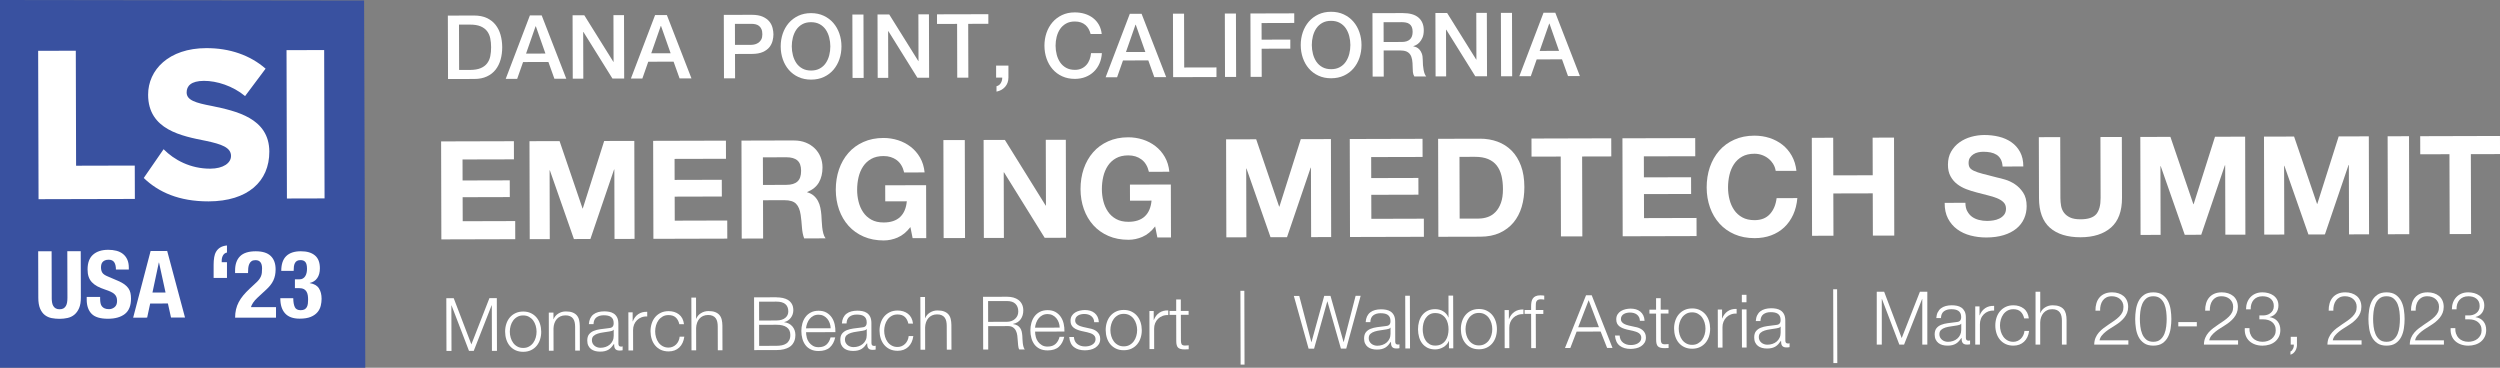 <?xml version="1.0" encoding="UTF-8"?><svg xmlns="http://www.w3.org/2000/svg" viewBox="0 0 1012.91 149"><rect x="0" y="0" width="1012.91" height="149" fill="#808080" stroke="none"/><defs><style>.e{fill:#fff;}.f{fill:#fff;}.g{fill:#3951a0;}.h{fill:#fff;}</style></defs><g id="a"/><g id="b"><g><path class="e" d="M208.21,57.22l.02,7.34-20.83,.05,.02,8.51,19.11-.05,.02,6.78-19.11,.05,.03,9.73,21.27-.06,.02,7.34-29.94,.08-.1-39.7,29.5-.08Z"/><path class="e" d="M226.72,57.17l9.3,27.28h.11l8.66-27.33,12.21-.03,.1,39.7-8.12,.02-.07-28.14h-.11l-9.59,28.16-6.68,.02-9.74-27.83h-.11l.07,27.86-8.12,.02-.1-39.7,12.21-.03Z"/><path class="e" d="M294.12,56.99l.02,7.34-20.83,.05,.02,8.51,19.11-.05,.02,6.78-19.11,.05,.03,9.73,21.27-.06,.02,7.34-29.94,.08-.1-39.7,29.5-.08Z"/><path class="e" d="M321.68,56.92c1.77,0,3.36,.28,4.78,.85,1.42,.57,2.64,1.36,3.65,2.35s1.79,2.15,2.33,3.47c.54,1.32,.81,2.73,.81,4.25,0,2.34-.48,4.36-1.45,6.06-.97,1.71-2.56,3.01-4.77,3.9v.11c1.07,.29,1.95,.75,2.66,1.36,.7,.61,1.27,1.33,1.72,2.16s.77,1.75,.97,2.75c.2,1,.35,2,.42,3,.04,.63,.08,1.37,.12,2.22,.04,.85,.11,1.72,.2,2.61,.09,.89,.24,1.73,.45,2.53,.2,.8,.51,1.47,.92,2.03l-8.67,.02c-.48-1.26-.78-2.76-.9-4.5-.12-1.74-.29-3.41-.51-5-.3-2.08-.93-3.59-1.89-4.55-.96-.96-2.53-1.44-4.7-1.43l-8.67,.02,.04,15.51-8.67,.02-.1-39.7,21.27-.06Zm-3.05,17.97c1.99,0,3.48-.45,4.47-1.35,.99-.89,1.49-2.34,1.48-4.34s-.51-3.32-1.5-4.19c-1-.87-2.49-1.3-4.48-1.29l-9.5,.03,.03,11.18,9.5-.03Z"/><path class="e" d="M363.77,96.21c-1.88,.8-3.77,1.21-5.69,1.21-3.02,0-5.74-.51-8.15-1.56-2.42-1.05-4.45-2.5-6.12-4.35-1.66-1.85-2.94-4.02-3.83-6.52-.89-2.5-1.34-5.2-1.35-8.09s.43-5.72,1.3-8.26c.88-2.54,2.14-4.76,3.79-6.65,1.65-1.9,3.68-3.38,6.09-4.46,2.41-1.08,5.12-1.63,8.14-1.63,2.03,0,3.99,.3,5.89,.9,1.9,.61,3.61,1.5,5.14,2.68,1.53,1.18,2.8,2.64,3.8,4.38,1,1.74,1.61,3.74,1.84,6l-8.29,.02c-.52-2.22-1.52-3.89-3-5-1.48-1.11-3.26-1.66-5.36-1.65-1.95,0-3.61,.39-4.97,1.15-1.36,.76-2.46,1.79-3.31,3.07-.84,1.28-1.46,2.74-1.84,4.37-.38,1.63-.57,3.32-.57,5.06s.2,3.29,.59,4.86c.39,1.58,1.01,2.99,1.86,4.25,.85,1.26,1.96,2.27,3.32,3.02,1.36,.76,3.02,1.13,4.98,1.13,2.87,0,5.09-.75,6.65-2.21,1.56-1.47,2.47-3.59,2.72-6.37l-8.73,.02-.02-6.51,16.57-.04,.06,21.46h-5.52l-.9-4.49c-1.54,2.01-3.25,3.41-5.13,4.21Z"/><path class="e" d="M390.9,56.74l.1,39.7-8.67,.02-.1-39.7,8.67-.02Z"/><path class="e" d="M407.14,56.7l16.53,26.59h.11l-.07-26.64,8.12-.02,.1,39.7-8.67,.02-16.48-26.54h-.11l.07,26.58-8.12,.02-.1-39.7,8.62-.02Z"/><path class="e" d="M462.93,95.94c-1.88,.8-3.77,1.21-5.69,1.21-3.02,0-5.74-.51-8.15-1.56-2.42-1.05-4.45-2.5-6.12-4.35-1.66-1.85-2.94-4.02-3.83-6.52-.89-2.5-1.34-5.2-1.35-8.09s.43-5.72,1.3-8.26c.88-2.54,2.14-4.76,3.79-6.65,1.65-1.9,3.68-3.38,6.09-4.46,2.41-1.08,5.12-1.63,8.14-1.63,2.03,0,3.99,.3,5.89,.9,1.9,.61,3.61,1.5,5.14,2.68,1.53,1.18,2.8,2.64,3.8,4.38,1,1.74,1.61,3.74,1.84,6l-8.29,.02c-.52-2.22-1.52-3.89-3-5-1.48-1.11-3.26-1.66-5.36-1.65-1.95,0-3.61,.39-4.97,1.15-1.36,.76-2.46,1.79-3.31,3.07-.84,1.28-1.46,2.74-1.84,4.37-.38,1.63-.57,3.32-.57,5.06s.2,3.29,.59,4.86c.39,1.58,1.01,2.99,1.86,4.25,.85,1.26,1.96,2.27,3.32,3.02,1.37,.76,3.02,1.13,4.98,1.13,2.87,0,5.09-.75,6.65-2.21,1.56-1.47,2.47-3.59,2.72-6.37l-8.73,.02-.02-6.51,16.57-.04,.06,21.46h-5.52l-.9-4.49c-1.54,2.01-3.25,3.41-5.13,4.21Z"/><path class="e" d="M508.96,56.43l9.3,27.28h.11l8.66-27.33,12.21-.03,.1,39.7-8.12,.02-.07-28.14h-.11l-9.59,28.16-6.68,.02-9.74-27.83h-.11l.07,27.86-8.12,.02-.1-39.7,12.21-.03Z"/><path class="e" d="M576.36,56.25l.02,7.34-20.83,.05,.02,8.51,19.11-.05,.02,6.78-19.11,.05,.03,9.73,21.27-.06,.02,7.34-29.94,.08-.1-39.7,29.5-.08Z"/><path class="e" d="M599.67,56.19c2.54,0,4.91,.4,7.1,1.21,2.19,.81,4.09,2.03,5.7,3.65,1.61,1.63,2.86,3.66,3.77,6.11,.91,2.44,1.37,5.32,1.38,8.62,0,2.89-.35,5.56-1.08,8.01-.73,2.45-1.84,4.56-3.32,6.35-1.49,1.78-3.34,3.19-5.57,4.21-2.23,1.03-4.85,1.54-7.87,1.55l-17.01,.04-.1-39.7,17.01-.04Zm-.52,32.36c1.25,0,2.47-.21,3.64-.62,1.18-.41,2.22-1.09,3.14-2.04s1.65-2.18,2.2-3.7c.55-1.52,.82-3.37,.81-5.56,0-2-.2-3.81-.59-5.42-.39-1.61-1.03-2.99-1.92-4.14-.89-1.15-2.06-2.02-3.52-2.63-1.46-.61-3.25-.91-5.39-.9l-6.19,.02,.07,25.02,7.73-.02Z"/><path class="e" d="M620.52,63.47l-.02-7.34,32.32-.09,.02,7.34-11.82,.03,.09,32.36-8.67,.02-.09-32.36-11.82,.03Z"/><path class="e" d="M686.84,55.96l.02,7.34-20.83,.05,.02,8.51,19.11-.05,.02,6.78-19.11,.05,.03,9.73,21.27-.06,.02,7.34-29.94,.08-.1-39.7,29.5-.08Z"/><path class="e" d="M718.47,66.47c-.52-.83-1.16-1.56-1.94-2.19-.77-.63-1.65-1.12-2.63-1.47-.98-.35-2-.52-3.07-.52-1.95,0-3.61,.39-4.97,1.15-1.36,.76-2.46,1.79-3.31,3.07-.84,1.28-1.46,2.74-1.84,4.37-.38,1.63-.57,3.32-.57,5.06s.2,3.29,.59,4.86c.39,1.58,1.01,2.99,1.86,4.25,.85,1.26,1.96,2.27,3.32,3.02,1.37,.76,3.02,1.13,4.98,1.13,2.65,0,4.72-.83,6.21-2.46,1.49-1.63,2.39-3.79,2.72-6.46l8.4-.02c-.21,2.48-.78,4.73-1.69,6.73-.92,2-2.13,3.71-3.63,5.13-1.51,1.41-3.27,2.49-5.29,3.24-2.02,.75-4.25,1.12-6.68,1.13-3.02,0-5.74-.51-8.15-1.56-2.42-1.05-4.45-2.5-6.12-4.35-1.66-1.85-2.94-4.02-3.83-6.52-.89-2.5-1.34-5.2-1.35-8.09s.43-5.72,1.3-8.26c.88-2.54,2.14-4.76,3.79-6.65,1.65-1.9,3.68-3.38,6.09-4.46,2.41-1.08,5.12-1.63,8.14-1.63,2.17,0,4.23,.3,6.16,.93,1.94,.63,3.67,1.54,5.2,2.74,1.53,1.2,2.8,2.69,3.8,4.47s1.63,3.81,1.89,6.11l-8.4,.02c-.15-1-.48-1.92-1-2.75Z"/><path class="e" d="M742.75,55.81l.04,15.24,15.97-.04-.04-15.24,8.67-.02,.1,39.7-8.67,.02-.05-17.13-15.97,.04,.05,17.13-8.67,.02-.1-39.7,8.67-.02Z"/><path class="e" d="M797.08,85.58c.48,.93,1.12,1.67,1.91,2.25,.79,.57,1.72,1,2.79,1.27,1.07,.28,2.17,.41,3.31,.41,.77,0,1.6-.07,2.49-.2,.88-.13,1.71-.38,2.48-.76,.77-.37,1.42-.88,1.93-1.53,.51-.65,.77-1.48,.77-2.48,0-1.07-.35-1.95-1.03-2.61-.68-.67-1.58-1.22-2.68-1.66-1.11-.44-2.36-.83-3.76-1.16-1.4-.33-2.82-.7-4.26-1.1-1.48-.37-2.91-.82-4.31-1.35-1.4-.53-2.66-1.23-3.76-2.08-1.11-.85-2-1.91-2.69-3.19-.69-1.28-1.03-2.82-1.03-4.64,0-2.04,.42-3.81,1.28-5.31,.86-1.5,1.99-2.76,3.39-3.76,1.4-1,2.98-1.75,4.74-2.24,1.77-.49,3.53-.73,5.3-.74,2.06,0,4.04,.22,5.94,.68,1.9,.46,3.58,1.21,5.06,2.24,1.48,1.03,2.65,2.36,3.52,3.97,.87,1.61,1.31,3.56,1.31,5.86l-8.4,.02c-.08-1.19-.33-2.17-.75-2.94s-.99-1.39-1.69-1.83c-.7-.44-1.5-.76-2.41-.94-.9-.18-1.89-.27-2.96-.27-.7,0-1.4,.08-2.1,.23-.7,.15-1.33,.41-1.9,.78-.57,.37-1.04,.84-1.41,1.39-.37,.56-.55,1.26-.55,2.12,0,.78,.15,1.41,.45,1.89,.3,.48,.88,.92,1.74,1.33,.87,.41,2.06,.81,3.59,1.21,1.53,.4,3.53,.92,6,1.54,.74,.15,1.76,.41,3.07,.8,1.31,.39,2.61,1,3.9,1.85s2.41,1.99,3.35,3.41c.94,1.42,1.42,3.25,1.42,5.47,0,1.82-.34,3.5-1.04,5.06-.69,1.56-1.73,2.91-3.11,4.04-1.38,1.13-3.09,2.02-5.13,2.65s-4.41,.96-7.1,.96c-2.17,0-4.28-.26-6.33-.79s-3.85-1.37-5.42-2.52c-1.57-1.14-2.82-2.61-3.74-4.38-.93-1.78-1.37-3.89-1.34-6.34l8.4-.02c0,1.33,.25,2.47,.73,3.39Z"/><path class="e" d="M855.32,92.18c-2.98,2.62-7.1,3.94-12.36,3.95s-9.48-1.27-12.41-3.86c-2.93-2.59-4.41-6.59-4.42-12l-.07-24.69,8.67-.02,.07,24.69c0,1.08,.1,2.13,.28,3.17,.19,1.04,.58,1.95,1.17,2.75,.59,.8,1.41,1.44,2.46,1.94,1.05,.5,2.46,.74,4.23,.74,3.09,0,5.23-.71,6.4-2.1,1.17-1.39,1.76-3.57,1.75-6.54l-.07-24.69,8.67-.02,.07,24.69c.01,5.38-1.47,9.37-4.44,11.99Z"/><path class="e" d="M879.37,55.45l9.3,27.28h.11l8.66-27.33,12.21-.03,.1,39.7-8.12,.02-.07-28.14h-.11l-9.59,28.16-6.68,.02-9.74-27.83h-.11l.07,27.86-8.12,.02-.1-39.7,12.21-.03Z"/><path class="e" d="M929.48,55.32l9.3,27.28h.11l8.66-27.33,12.21-.03,.1,39.7-8.12,.02-.07-28.14h-.11l-9.59,28.16-6.68,.02-9.74-27.83h-.11l.07,27.86-8.12,.02-.1-39.7,12.21-.03Z"/><path class="e" d="M976.05,55.19l.1,39.7-8.67,.02-.1-39.7,8.67-.02Z"/><path class="e" d="M980.6,62.52l-.02-7.34,32.32-.09,.02,7.34-11.82,.03,.09,32.36-8.67,.02-.09-32.36-11.82,.03Z"/></g><g><path class="h" d="M181.45,6.32l10.66-.03c1.97,0,3.67,.33,5.11,1,1.44,.67,2.62,1.58,3.54,2.74,.91,1.16,1.6,2.52,2.04,4.08s.67,3.23,.68,5c0,1.78-.21,3.44-.65,5.01-.44,1.56-1.11,2.92-2.02,4.09-.91,1.17-2.08,2.09-3.52,2.76-1.44,.68-3.14,1.02-5.11,1.02l-10.66,.03-.07-25.7Zm4.56,22.02h4.43c1.75-.02,3.19-.25,4.3-.72,1.12-.47,1.99-1.12,2.62-1.95,.63-.83,1.06-1.8,1.29-2.92,.22-1.12,.34-2.32,.33-3.62,0-1.3-.12-2.5-.35-3.62-.23-1.12-.67-2.09-1.3-2.91-.64-.83-1.52-1.47-2.63-1.94-1.12-.46-2.55-.7-4.3-.69h-4.43l.05,18.37Z"/><path class="h" d="M214.68,6.23h4.79l9.97,25.67h-4.82l-2.43-6.79-10.26,.03-2.39,6.81h-4.64l9.8-25.72Zm-1.54,15.49l7.85-.02-3.88-11.04h-.11l-3.86,11.06Z"/><path class="h" d="M231.99,6.19h4.75l11.79,18.89h.07l-.05-18.94h4.28l.07,25.69h-4.75l-11.75-18.86h-.11l.05,18.9h-4.28l-.07-25.69Z"/><path class="h" d="M265.4,6.1h4.79l9.97,25.67h-4.82l-2.43-6.79-10.26,.03-2.39,6.81h-4.64l9.8-25.72Zm-1.54,15.49l7.85-.02-3.88-11.04h-.11l-3.86,11.06Z"/><path class="h" d="M293.26,6.03l11.34-.03c1.82,0,3.31,.26,4.47,.78,1.15,.53,2.04,1.18,2.67,1.97,.63,.79,1.05,1.65,1.28,2.59,.23,.93,.35,1.8,.35,2.59,0,.79-.11,1.65-.34,2.58-.23,.92-.65,1.78-1.27,2.58-.62,.79-1.51,1.45-2.66,1.97-1.15,.52-2.64,.78-4.46,.79l-6.84,.02,.03,9.86h-4.5l-.07-25.69Zm4.53,12.16l6.59-.02c.5,0,1.02-.08,1.55-.22,.53-.15,1.01-.38,1.46-.71,.44-.33,.8-.76,1.08-1.3,.27-.54,.41-1.22,.41-2.04,0-.84-.12-1.54-.37-2.09-.24-.55-.57-.99-.98-1.31-.41-.32-.88-.54-1.41-.66-.53-.12-1.09-.18-1.69-.18l-6.66,.02,.02,8.5Z"/><path class="h" d="M328.58,5.32c1.92,0,3.64,.35,5.17,1.07,1.53,.72,2.82,1.68,3.88,2.91,1.06,1.22,1.87,2.65,2.44,4.28,.57,1.63,.85,3.36,.86,5.18,0,1.85-.27,3.59-.83,5.22-.56,1.63-1.37,3.06-2.42,4.29-1.05,1.23-2.34,2.2-3.86,2.91-1.52,.71-3.24,1.07-5.16,1.08-1.92,0-3.64-.35-5.17-1.05-1.53-.7-2.82-1.67-3.88-2.89-1.06-1.22-1.87-2.65-2.44-4.28-.57-1.63-.85-3.37-.86-5.22,0-1.82,.27-3.55,.83-5.19s1.37-3.06,2.42-4.29c1.05-1.23,2.34-2.2,3.86-2.93,1.52-.72,3.24-1.09,5.16-1.09Zm0,3.67c-1.37,0-2.55,.28-3.54,.84-.99,.56-1.8,1.3-2.42,2.22-.62,.92-1.08,1.98-1.38,3.15-.3,1.18-.44,2.38-.44,3.6,0,1.22,.16,2.42,.46,3.6,.3,1.18,.77,2.22,1.39,3.15,.63,.92,1.44,1.66,2.44,2.21,1,.55,2.18,.82,3.55,.82,1.37,0,2.55-.28,3.54-.84,.99-.55,1.8-1.29,2.42-2.22,.62-.92,1.08-1.98,1.38-3.15,.3-1.18,.44-2.38,.44-3.6,0-1.22-.16-2.42-.46-3.6-.3-1.18-.77-2.22-1.39-3.15-.63-.92-1.44-1.66-2.44-2.21-1-.55-2.18-.82-3.55-.82Z"/><path class="h" d="M345.35,5.89h4.5l.07,25.69h-4.5l-.07-25.69Z"/><path class="h" d="M355.54,5.86h4.75l11.79,18.89h.07l-.05-18.94h4.28l.07,25.69h-4.75l-11.75-18.86h-.11l.05,18.9h-4.28l-.07-25.69Z"/><path class="h" d="M379.63,5.8l20.81-.05v3.89l-8.16,.02,.06,21.82h-4.5l-.06-21.8-8.14,.02v-3.89Z"/><path class="h" d="M403.58,26.58h5v4.85c0,1.49-.46,2.74-1.34,3.75-.89,1.01-2.05,1.66-3.49,1.95v-2.2c.79-.19,1.38-.63,1.77-1.32,.39-.68,.58-1.41,.55-2.18h-2.48v-4.85Z"/><path class="h" d="M441.89,13.81c-.19-.74-.46-1.43-.8-2.05-.34-.62-.77-1.16-1.3-1.62s-1.15-.81-1.86-1.06-1.53-.37-2.47-.37c-1.37,0-2.55,.28-3.54,.84-.99,.56-1.8,1.3-2.42,2.22-.62,.92-1.08,1.98-1.38,3.15-.3,1.18-.44,2.38-.44,3.6,0,1.22,.16,2.42,.46,3.6,.3,1.18,.77,2.22,1.39,3.15,.63,.92,1.44,1.66,2.44,2.21,1,.55,2.18,.82,3.55,.82,1.01,0,1.9-.18,2.66-.53,.77-.35,1.43-.83,1.98-1.45,.55-.61,.98-1.33,1.29-2.15,.31-.82,.51-1.69,.6-2.63h4.39c-.09,1.52-.42,2.93-.98,4.2-.56,1.27-1.32,2.37-2.28,3.3-.96,.93-2.08,1.64-3.38,2.15-1.29,.51-2.72,.76-4.28,.77-1.92,0-3.64-.35-5.17-1.05-1.53-.7-2.82-1.67-3.88-2.89-1.06-1.22-1.87-2.65-2.44-4.28-.57-1.63-.85-3.37-.86-5.22,0-1.82,.27-3.55,.83-5.19s1.37-3.06,2.42-4.29c1.05-1.23,2.34-2.2,3.86-2.93,1.52-.72,3.24-1.09,5.16-1.09,1.44,0,2.8,.19,4.07,.58,1.27,.39,2.4,.96,3.37,1.72,.97,.75,1.76,1.67,2.37,2.75,.6,1.08,.98,2.31,1.13,3.71h-4.5Z"/><path class="h" d="M457.74,5.59h4.79l9.97,25.67h-4.82l-2.43-6.79-10.26,.03-2.39,6.81h-4.64l9.8-25.72Zm-1.54,15.49l7.85-.02-3.88-11.04h-.11l-3.86,11.06Z"/><path class="h" d="M475.24,5.55h4.5l.06,21.8,13.07-.03v3.89l-17.56,.05-.07-25.7Z"/><path class="h" d="M496.26,5.49h4.5l.07,25.69h-4.5l-.07-25.69Z"/><path class="h" d="M506.63,5.46l17.75-.05v3.89l-13.24,.04,.02,6.73,11.63-.03v3.67l-11.62,.03,.03,11.41h-4.5l-.07-25.69Z"/><path class="h" d="M539.28,4.77c1.92,0,3.64,.35,5.17,1.07,1.53,.72,2.82,1.68,3.88,2.91,1.06,1.22,1.87,2.65,2.44,4.28s.85,3.36,.86,5.18c0,1.85-.27,3.59-.83,5.22-.56,1.63-1.37,3.06-2.42,4.29-1.05,1.23-2.34,2.2-3.86,2.91-1.52,.71-3.24,1.07-5.16,1.08s-3.64-.34-5.17-1.05c-1.53-.7-2.82-1.67-3.88-2.89-1.06-1.22-1.87-2.65-2.44-4.28-.57-1.63-.85-3.37-.86-5.22,0-1.82,.27-3.55,.83-5.19s1.37-3.06,2.42-4.29c1.05-1.23,2.34-2.2,3.86-2.93,1.52-.72,3.24-1.09,5.16-1.09Zm0,3.67c-1.37,0-2.55,.28-3.54,.84-1,.56-1.8,1.3-2.42,2.22-.62,.93-1.08,1.98-1.38,3.15-.3,1.18-.44,2.38-.44,3.6,0,1.22,.16,2.42,.46,3.6,.3,1.17,.77,2.22,1.39,3.15,.63,.92,1.44,1.66,2.44,2.21,1,.55,2.18,.82,3.55,.82s2.55-.28,3.54-.84c1-.55,1.8-1.29,2.42-2.22,.62-.93,1.08-1.98,1.38-3.15,.3-1.18,.44-2.38,.44-3.6,0-1.22-.16-2.42-.46-3.6-.3-1.17-.77-2.22-1.39-3.15-.63-.92-1.44-1.66-2.44-2.21-1-.55-2.18-.82-3.55-.82Z"/><path class="h" d="M556.06,5.33l12.28-.03c2.83,0,4.96,.6,6.38,1.82,1.42,1.22,2.13,2.92,2.14,5.11,0,1.22-.17,2.24-.53,3.04-.36,.81-.78,1.45-1.25,1.95-.48,.49-.95,.85-1.42,1.07-.47,.22-.81,.36-1.03,.43v.07c.38,.05,.8,.17,1.24,.36,.44,.19,.86,.5,1.24,.92,.38,.42,.71,.96,.96,1.64,.25,.67,.38,1.51,.38,2.52,0,1.51,.12,2.88,.35,4.12,.23,1.24,.59,2.12,1.07,2.64h-4.82c-.34-.54-.54-1.15-.6-1.82-.06-.67-.09-1.32-.09-1.94,0-1.18-.08-2.19-.22-3.04-.15-.85-.41-1.56-.8-2.12-.39-.56-.91-.97-1.57-1.24-.66-.26-1.51-.39-2.54-.39l-6.62,.02,.03,10.58h-4.5l-.07-25.69Zm4.53,11.69l7.38-.02c1.44,0,2.53-.35,3.27-1.03,.74-.69,1.11-1.71,1.11-3.08,0-.82-.12-1.48-.36-2-.24-.51-.57-.92-.99-1.2-.42-.29-.9-.48-1.44-.57-.54-.09-1.1-.14-1.67-.14l-7.31,.02,.02,8.03Z"/><path class="h" d="M581.58,5.27h4.75l11.79,18.89h.07l-.05-18.94h4.28l.07,25.69h-4.75l-11.75-18.86h-.11l.05,18.9h-4.28l-.07-25.69Z"/><path class="h" d="M608.11,5.2h4.5l.07,25.69h-4.5l-.07-25.69Z"/><path class="h" d="M625.36,5.15h4.79l9.97,25.67h-4.82l-2.43-6.78-10.26,.03-2.39,6.81h-4.64l9.8-25.72Zm-1.54,15.48l7.85-.02-3.88-11.04h-.11l-3.86,11.06Z"/></g><g id="c"><path class="f" d="M183.83,120.82l7.15,18.72,7.32-18.76h2.99l.06,21.37h-2.04l-.05-18.47h-.06l-7.26,18.49h-1.92l-7.08-18.45h-.06l.05,18.47h-2.04l-.06-21.37h2.99Z"/><path class="f" d="M215.09,126.87c.91,.44,1.67,1.02,2.29,1.76s1.09,1.6,1.41,2.59,.48,2.04,.49,3.16-.15,2.17-.47,3.16c-.32,.99-.78,1.85-1.4,2.59-.62,.74-1.38,1.33-2.29,1.76-.91,.43-1.95,.65-3.13,.65-1.18,0-2.22-.21-3.13-.63-.91-.43-1.67-1.01-2.3-1.75-.62-.74-1.09-1.6-1.41-2.59-.32-.99-.48-2.04-.49-3.16s.15-2.17,.47-3.16c.32-.99,.78-1.85,1.4-2.59,.62-.74,1.38-1.33,2.29-1.77,.91-.44,1.95-.66,3.13-.67,1.18,0,2.22,.21,3.13,.65Zm-5.49,1.51c-.68,.38-1.24,.88-1.69,1.5-.45,.62-.79,1.33-1.01,2.11-.23,.79-.34,1.59-.34,2.41,0,.82,.12,1.62,.35,2.41,.23,.79,.57,1.49,1.02,2.11,.45,.62,1.02,1.12,1.7,1.49,.68,.38,1.47,.57,2.37,.56,.9,0,1.69-.19,2.36-.58,.68-.38,1.24-.88,1.69-1.5,.45-.62,.79-1.32,1.01-2.11,.23-.79,.34-1.59,.34-2.41,0-.82-.12-1.62-.35-2.41-.23-.79-.57-1.49-1.02-2.11-.45-.62-1.02-1.11-1.7-1.49-.68-.38-1.47-.56-2.37-.56-.9,0-1.69,.19-2.36,.58Z"/><path class="f" d="M224.24,126.64v2.66h.07c.36-.94,.99-1.69,1.91-2.26,.92-.57,1.92-.86,3.02-.86,1.08,0,1.98,.13,2.71,.41,.73,.28,1.31,.67,1.75,1.18,.44,.51,.75,1.13,.93,1.87,.18,.74,.27,1.57,.28,2.48l.03,9.94h-1.89l-.03-9.64c0-.66-.06-1.27-.18-1.84-.12-.57-.33-1.06-.63-1.48s-.71-.75-1.22-.98c-.51-.24-1.14-.36-1.9-.35-.76,0-1.43,.14-2.02,.41-.59,.27-1.09,.64-1.49,1.11-.41,.47-.73,1.03-.95,1.68-.23,.65-.35,1.35-.37,2.11l.02,9.01h-1.89l-.04-15.44h1.89Z"/><path class="f" d="M239.15,129c.32-.66,.75-1.2,1.3-1.62,.55-.42,1.19-.73,1.93-.93,.74-.2,1.56-.3,2.45-.3,.68,0,1.36,.06,2.04,.19,.68,.13,1.29,.37,1.83,.73,.54,.36,.98,.86,1.32,1.51,.34,.65,.51,1.49,.52,2.53l.02,8.2c0,.76,.37,1.14,1.11,1.13,.22,0,.42-.04,.6-.12v1.59c-.22,.04-.41,.07-.58,.09-.17,.02-.38,.03-.64,.03-.48,0-.86-.06-1.15-.19-.29-.13-.52-.31-.68-.55-.16-.24-.27-.52-.32-.85-.05-.33-.08-.69-.08-1.09h-.06c-.34,.5-.68,.94-1.03,1.33-.35,.39-.74,.72-1.17,.98-.43,.26-.92,.46-1.47,.6-.55,.14-1.2,.21-1.96,.21-.72,0-1.39-.08-2.02-.25-.63-.17-1.18-.44-1.65-.8s-.84-.84-1.11-1.4c-.27-.57-.41-1.24-.41-2.02,0-1.08,.23-1.92,.71-2.53,.48-.61,1.11-1.08,1.9-1.4,.79-.32,1.67-.55,2.66-.68s1.99-.26,3.01-.38c.4-.04,.75-.09,1.05-.15,.3-.06,.55-.17,.75-.32,.2-.15,.35-.36,.46-.62s.16-.6,.16-1.02c0-.64-.11-1.16-.32-1.57-.21-.41-.5-.73-.87-.97-.37-.24-.8-.4-1.29-.49-.49-.09-1.01-.13-1.57-.13-1.2,0-2.18,.29-2.93,.86-.76,.57-1.15,1.48-1.19,2.74h-1.89c.06-.89,.25-1.67,.56-2.33Zm9.44,4.59c-.12,.22-.35,.38-.69,.48-.34,.1-.64,.17-.9,.21-.8,.14-1.62,.27-2.47,.38-.85,.11-1.62,.28-2.32,.5-.7,.22-1.27,.54-1.72,.95-.45,.41-.67,1-.67,1.75,0,.48,.1,.9,.29,1.27,.19,.37,.45,.69,.77,.96,.32,.27,.69,.47,1.11,.61,.42,.14,.85,.21,1.29,.21,.72,0,1.41-.11,2.06-.33s1.23-.54,1.72-.96c.49-.42,.88-.93,1.16-1.53,.29-.6,.43-1.28,.43-2.04v-2.46h-.07Z"/><path class="f" d="M256.33,126.56v3.62h.07c.48-1.26,1.22-2.23,2.22-2.91,1.01-.68,2.21-.99,3.61-.94v1.89c-.85-.04-1.63,.08-2.33,.35-.7,.27-1.3,.66-1.81,1.16-.51,.5-.9,1.09-1.18,1.78s-.42,1.44-.41,2.26l.02,8.23h-1.89l-.04-15.44h1.74Z"/><path class="f" d="M273.79,128.64c-.7-.66-1.68-.98-2.94-.98-.9,0-1.69,.19-2.36,.58s-1.24,.88-1.69,1.5c-.45,.62-.79,1.33-1.01,2.11s-.34,1.59-.34,2.41c0,.82,.12,1.62,.35,2.41,.23,.79,.57,1.49,1.02,2.11,.45,.62,1.02,1.12,1.7,1.49s1.47,.57,2.37,.56c.58,0,1.13-.11,1.65-.33,.52-.22,.98-.53,1.38-.92,.4-.39,.73-.86,.98-1.4,.26-.54,.42-1.13,.47-1.77h1.89c-.25,1.87-.94,3.34-2.05,4.39-1.12,1.05-2.55,1.58-4.31,1.58-1.18,0-2.22-.21-3.13-.63-.91-.43-1.67-1.01-2.3-1.75-.62-.74-1.09-1.6-1.41-2.59-.32-.99-.48-2.04-.49-3.16s.15-2.17,.47-3.16c.32-.99,.78-1.85,1.4-2.59,.62-.74,1.38-1.33,2.29-1.77,.91-.44,1.95-.66,3.13-.67,1.66,0,3.06,.43,4.21,1.31,1.15,.88,1.84,2.2,2.06,3.98h-1.89c-.26-1.15-.74-2.06-1.44-2.72Z"/><path class="f" d="M282.01,120.56l.02,8.59h.06c.36-.94,.99-1.69,1.91-2.26,.92-.57,1.92-.86,3.02-.86,1.08,0,1.98,.13,2.71,.41,.73,.28,1.31,.67,1.75,1.18,.44,.51,.75,1.13,.93,1.87s.27,1.57,.28,2.48l.03,9.94h-1.89l-.03-9.64c0-.66-.06-1.27-.18-1.84-.12-.57-.33-1.06-.63-1.48-.3-.42-.71-.75-1.22-.98-.51-.24-1.14-.36-1.9-.35-.76,0-1.43,.14-2.02,.41-.59,.27-1.09,.64-1.49,1.11-.41,.47-.73,1.03-.95,1.68-.23,.65-.35,1.35-.37,2.11l.02,9.01h-1.89l-.06-21.37h1.89Z"/><path class="f" d="M314.55,120.47c.9,0,1.76,.08,2.59,.25s1.56,.46,2.19,.86,1.14,.95,1.52,1.61c.38,.67,.57,1.5,.58,2.5,0,.56-.09,1.1-.26,1.63-.18,.53-.43,1.01-.76,1.44-.33,.43-.72,.8-1.17,1.1-.45,.3-.95,.51-1.51,.63v.06c1.38,.18,2.48,.74,3.3,1.68,.82,.95,1.23,2.12,1.24,3.51,0,.34-.03,.72-.09,1.15-.06,.43-.18,.87-.36,1.32-.18,.45-.44,.9-.77,1.33-.34,.44-.79,.83-1.36,1.16-.57,.33-1.27,.6-2.09,.81-.83,.21-1.82,.32-2.98,.32l-9.04,.02-.06-21.38,9.04-.02Zm.02,9.37c.82,0,1.53-.1,2.13-.29,.6-.19,1.1-.45,1.49-.78s.7-.71,.9-1.15c.2-.44,.3-.91,.3-1.41,0-2.67-1.62-4.01-4.83-4l-7.01,.02,.02,7.64,7.01-.02Zm.03,10.27c.76,0,1.48-.07,2.16-.2,.68-.13,1.28-.37,1.79-.71,.52-.34,.93-.8,1.22-1.37,.3-.57,.45-1.28,.44-2.14,0-1.38-.49-2.41-1.46-3.09-.97-.69-2.36-1.03-4.18-1.02l-7.01,.02,.02,8.53,7.01-.02Z"/><path class="f" d="M326.85,136.72c.19,.73,.5,1.38,.92,1.96,.42,.58,.95,1.06,1.59,1.43,.64,.38,1.41,.57,2.31,.56,1.38,0,2.45-.37,3.23-1.09,.78-.72,1.31-1.68,1.61-2.88h1.89c-.39,1.75-1.12,3.11-2.19,4.07-1.06,.96-2.58,1.44-4.53,1.45-1.22,0-2.27-.21-3.16-.64-.89-.43-1.62-1.01-2.18-1.76-.56-.75-.98-1.61-1.25-2.6-.27-.99-.41-2.03-.41-3.13,0-1.02,.13-2.02,.4-3s.68-1.85,1.24-2.62c.56-.77,1.28-1.39,2.17-1.86,.89-.47,1.94-.71,3.16-.71,1.24,0,2.3,.24,3.18,.74,.88,.5,1.59,1.15,2.15,1.96,.55,.81,.95,1.74,1.19,2.78,.24,1.05,.34,2.11,.31,3.19l-11.89,.03c0,.68,.1,1.38,.29,2.11Zm9.33-5.79c-.23-.66-.56-1.24-.98-1.75s-.93-.92-1.53-1.22c-.6-.31-1.28-.46-2.04-.46-.78,0-1.47,.16-2.06,.47-.6,.31-1.11,.72-1.52,1.23-.42,.51-.75,1.1-1,1.77-.25,.67-.41,1.35-.49,2.05l10-.03c-.02-.72-.15-1.41-.38-2.06Z"/><path class="f" d="M341.67,128.73c.32-.66,.75-1.2,1.3-1.62,.55-.42,1.19-.73,1.93-.93,.74-.2,1.56-.3,2.45-.31,.68,0,1.36,.06,2.04,.19,.68,.13,1.29,.37,1.83,.73,.54,.36,.98,.86,1.32,1.51,.34,.65,.51,1.49,.52,2.53l.02,8.2c0,.76,.37,1.14,1.11,1.13,.22,0,.42-.04,.6-.12v1.59c-.22,.04-.41,.07-.58,.09-.17,.02-.38,.03-.64,.03-.48,0-.86-.06-1.15-.19-.29-.13-.52-.31-.68-.55-.16-.24-.27-.52-.32-.85-.05-.33-.08-.69-.08-1.09h-.06c-.34,.5-.68,.94-1.03,1.33-.35,.39-.74,.72-1.17,.98-.43,.26-.92,.46-1.47,.6-.55,.14-1.2,.21-1.96,.21-.72,0-1.39-.08-2.02-.25-.63-.17-1.18-.44-1.65-.8-.47-.37-.84-.84-1.11-1.4-.27-.57-.41-1.24-.41-2.02,0-1.08,.23-1.92,.71-2.53,.48-.61,1.11-1.08,1.9-1.4,.79-.32,1.67-.55,2.66-.68,.99-.13,1.99-.26,3.01-.38,.4-.04,.75-.09,1.05-.15,.3-.06,.55-.17,.75-.32,.2-.15,.35-.36,.46-.62s.16-.6,.16-1.02c0-.64-.11-1.16-.32-1.57-.21-.41-.5-.73-.87-.97-.37-.24-.8-.4-1.29-.49-.49-.09-1.01-.13-1.57-.13-1.2,0-2.18,.29-2.93,.86-.76,.57-1.15,1.48-1.19,2.74h-1.89c.06-.89,.25-1.67,.56-2.33Zm9.44,4.59c-.12,.22-.35,.38-.69,.48-.34,.1-.64,.17-.9,.21-.8,.14-1.62,.27-2.47,.38-.85,.11-1.62,.28-2.32,.5-.7,.22-1.27,.54-1.72,.95s-.67,1-.67,1.75c0,.48,.1,.9,.29,1.27,.19,.37,.45,.69,.77,.96,.32,.27,.69,.47,1.11,.61,.42,.14,.85,.21,1.29,.21,.72,0,1.41-.11,2.06-.33s1.23-.54,1.72-.96c.49-.42,.88-.93,1.16-1.53,.29-.6,.43-1.28,.43-2.04v-2.46h-.07Z"/><path class="f" d="M366.58,128.39c-.7-.66-1.68-.98-2.94-.98-.9,0-1.69,.19-2.36,.58-.68,.38-1.24,.88-1.69,1.5-.45,.62-.79,1.33-1.01,2.11s-.34,1.59-.34,2.41c0,.82,.12,1.62,.35,2.41,.23,.79,.57,1.49,1.02,2.11,.45,.62,1.02,1.12,1.7,1.49,.68,.38,1.47,.57,2.37,.56,.58,0,1.13-.11,1.65-.33,.52-.22,.98-.53,1.38-.92,.4-.39,.73-.86,.98-1.4,.26-.54,.42-1.13,.47-1.77h1.89c-.25,1.87-.94,3.34-2.05,4.39-1.12,1.05-2.55,1.58-4.31,1.58-1.18,0-2.22-.21-3.13-.63-.91-.43-1.67-1.01-2.3-1.75-.62-.74-1.09-1.6-1.41-2.59-.32-.99-.48-2.04-.49-3.16s.15-2.17,.47-3.16c.32-.99,.78-1.85,1.4-2.59,.62-.74,1.38-1.33,2.29-1.77,.91-.44,1.95-.66,3.13-.67,1.66,0,3.06,.43,4.21,1.31,1.15,.88,1.84,2.2,2.06,3.98h-1.89c-.26-1.15-.74-2.06-1.44-2.72Z"/><path class="f" d="M374.79,120.31l.02,8.59h.06c.36-.94,.99-1.69,1.91-2.26,.92-.57,1.92-.86,3.02-.86,1.08,0,1.98,.13,2.71,.41,.73,.28,1.31,.67,1.75,1.18,.44,.51,.75,1.13,.93,1.87,.18,.74,.27,1.57,.28,2.48l.03,9.94h-1.89l-.03-9.64c0-.66-.06-1.27-.18-1.84-.12-.57-.33-1.06-.63-1.48s-.71-.75-1.22-.98c-.51-.24-1.14-.36-1.9-.35-.76,0-1.43,.14-2.02,.41-.59,.27-1.09,.64-1.49,1.11-.41,.47-.73,1.03-.95,1.68-.23,.65-.35,1.35-.37,2.11l.02,9.01h-1.89l-.06-21.37h1.89Z"/><path class="f" d="M408.09,120.23c.88,0,1.71,.11,2.5,.32,.79,.22,1.48,.55,2.07,1,.59,.45,1.06,1.03,1.41,1.73,.35,.71,.53,1.54,.53,2.5,0,1.36-.34,2.54-1.04,3.54-.7,1-1.73,1.64-3.11,1.92v.06c.7,.1,1.28,.28,1.74,.55s.83,.61,1.13,1.03c.29,.42,.5,.9,.63,1.45,.13,.55,.22,1.14,.26,1.78,.02,.36,.04,.8,.06,1.32s.06,1.04,.12,1.57c.06,.53,.16,1.03,.29,1.5,.13,.47,.31,.83,.53,1.09h-2.25c-.12-.19-.22-.44-.29-.73-.07-.29-.12-.59-.15-.9-.03-.31-.06-.61-.08-.91-.02-.3-.04-.56-.06-.78-.04-.76-.11-1.51-.2-2.26s-.28-1.42-.57-2c-.29-.59-.71-1.06-1.26-1.42-.55-.36-1.3-.51-2.26-.47l-7.72,.02,.02,9.49h-2.04l-.06-21.37,9.79-.03Zm-.12,10.15c.62,0,1.21-.1,1.77-.29,.56-.19,1.05-.47,1.46-.83,.42-.36,.75-.79,1-1.3,.25-.51,.37-1.09,.37-1.75,0-1.32-.39-2.35-1.15-3.11-.76-.76-1.92-1.13-3.48-1.13l-7.6,.02,.02,8.41,7.6-.02Z"/><path class="f" d="M419.64,136.47c.19,.73,.5,1.38,.92,1.96,.42,.58,.95,1.05,1.59,1.43,.64,.38,1.41,.57,2.31,.56,1.38,0,2.45-.37,3.23-1.09,.78-.72,1.31-1.68,1.61-2.88h1.89c-.39,1.75-1.12,3.11-2.19,4.07-1.06,.96-2.58,1.44-4.53,1.45-1.22,0-2.27-.21-3.16-.63-.89-.43-1.62-1.01-2.18-1.76-.56-.75-.98-1.61-1.25-2.6s-.41-2.03-.41-3.13c0-1.02,.13-2.02,.4-3,.27-.98,.68-1.85,1.24-2.62,.56-.77,1.28-1.39,2.17-1.86,.89-.47,1.94-.71,3.16-.71,1.24,0,2.3,.24,3.18,.74,.88,.5,1.59,1.15,2.15,1.96,.55,.81,.95,1.73,1.19,2.78,.24,1.05,.34,2.11,.31,3.19l-11.89,.03c0,.68,.1,1.38,.29,2.11Zm9.33-5.79c-.23-.66-.56-1.24-.98-1.75-.42-.51-.93-.92-1.53-1.22-.6-.31-1.28-.46-2.04-.46-.78,0-1.47,.16-2.06,.47-.6,.31-1.11,.72-1.52,1.23-.42,.51-.75,1.1-1,1.77-.25,.67-.41,1.35-.49,2.05l10-.03c-.02-.72-.15-1.41-.38-2.06Z"/><path class="f" d="M442.96,129.07c-.22-.43-.52-.78-.89-1.06-.37-.28-.79-.48-1.27-.61-.48-.13-.99-.19-1.53-.19-.42,0-.84,.05-1.27,.14-.43,.09-.82,.24-1.18,.45-.36,.21-.65,.48-.87,.83-.22,.34-.33,.76-.33,1.26,0,.42,.11,.77,.32,1.06,.21,.29,.48,.53,.8,.73,.32,.2,.67,.36,1.05,.49s.73,.23,1.05,.31l2.52,.56c.54,.08,1.07,.22,1.6,.43,.53,.21,1,.48,1.41,.82,.41,.34,.75,.76,1.01,1.25,.26,.5,.39,1.09,.39,1.77,0,.84-.19,1.55-.56,2.14-.38,.59-.86,1.07-1.45,1.44-.59,.37-1.25,.64-1.99,.8-.74,.16-1.47,.24-2.19,.25-1.82,0-3.29-.42-4.42-1.28s-1.78-2.23-1.94-4.13h1.89c.08,1.27,.55,2.24,1.4,2.88,.85,.65,1.9,.97,3.16,.96,.46,0,.93-.05,1.42-.15,.49-.1,.94-.27,1.36-.51,.42-.24,.76-.54,1.03-.92s.4-.83,.4-1.36c0-.46-.1-.84-.29-1.15-.19-.31-.45-.57-.77-.78-.32-.21-.69-.38-1.09-.52-.41-.14-.82-.26-1.24-.36l-2.43-.53c-.62-.16-1.19-.34-1.71-.55s-.97-.47-1.36-.78c-.39-.31-.7-.69-.92-1.13s-.33-1-.33-1.66c0-.78,.17-1.45,.52-2.01,.35-.56,.8-1.01,1.36-1.35,.56-.34,1.18-.59,1.87-.75,.69-.16,1.37-.24,2.05-.25,.78,0,1.5,.1,2.17,.29,.67,.2,1.26,.51,1.77,.92,.51,.42,.92,.94,1.22,1.55,.3,.62,.47,1.35,.52,2.18h-1.89c-.02-.57-.14-1.08-.36-1.51Z"/><path class="f" d="M458.42,126.23c.91,.44,1.67,1.02,2.29,1.76,.62,.74,1.09,1.6,1.41,2.59s.48,2.04,.49,3.16-.15,2.17-.47,3.16c-.32,.99-.78,1.85-1.4,2.59-.62,.74-1.38,1.33-2.29,1.76-.91,.43-1.95,.65-3.13,.65-1.18,0-2.22-.21-3.13-.64-.91-.43-1.67-1.01-2.3-1.75-.62-.74-1.09-1.6-1.41-2.59-.32-.99-.48-2.04-.49-3.16s.15-2.17,.47-3.16c.32-.99,.78-1.85,1.4-2.59,.62-.74,1.38-1.33,2.29-1.77,.91-.44,1.95-.66,3.13-.67,1.18,0,2.22,.21,3.13,.65Zm-5.49,1.51c-.68,.38-1.24,.88-1.69,1.5-.45,.62-.79,1.33-1.01,2.11-.23,.79-.34,1.59-.34,2.41,0,.82,.12,1.62,.35,2.41,.23,.79,.57,1.49,1.02,2.11,.45,.62,1.02,1.12,1.7,1.49,.68,.38,1.47,.57,2.37,.56,.9,0,1.69-.19,2.36-.58,.68-.38,1.24-.88,1.69-1.5s.79-1.32,1.01-2.11c.23-.79,.34-1.59,.34-2.41,0-.82-.12-1.62-.35-2.41-.23-.79-.57-1.49-1.02-2.11s-1.02-1.12-1.7-1.49c-.68-.38-1.47-.56-2.37-.56-.9,0-1.69,.19-2.36,.57Z"/><path class="f" d="M467.44,126v3.62h.07c.48-1.26,1.22-2.23,2.22-2.91,1.01-.68,2.21-.99,3.61-.94v1.89c-.85-.04-1.63,.08-2.33,.35-.7,.27-1.3,.66-1.81,1.16-.51,.5-.9,1.09-1.18,1.78s-.42,1.44-.41,2.26l.02,8.23h-1.89l-.04-15.44h1.74Z"/><path class="f" d="M481.58,125.96v1.59h-3.14l.03,10.43c0,.62,.09,1.1,.26,1.45,.17,.35,.6,.54,1.27,.58,.54,0,1.08-.03,1.62-.09v1.59c-.28,0-.55,.01-.83,.03-.28,.02-.56,.03-.84,.03-1.26,0-2.14-.24-2.64-.73-.5-.49-.74-1.39-.73-2.71l-.03-10.57h-2.69v-1.58h2.69v-4.65h1.87v4.64h3.16Z"/><path class="f" d="M504.16,117.82l.08,29.91h-1.59l-.08-29.91h1.59Z"/><path class="f" d="M526.41,119.91l4.9,18.7h.06l5.16-18.73h2.54l5.29,18.69h.06l4.83-18.73h2.04l-5.84,21.39h-2.16l-5.47-19.11h-.06l-5.34,19.15h-2.22l-5.98-21.36h2.19Z"/><path class="f" d="M553.89,128.17c.32-.66,.75-1.2,1.3-1.62,.55-.42,1.19-.73,1.93-.93,.74-.2,1.56-.3,2.45-.3,.68,0,1.36,.06,2.04,.19,.68,.13,1.29,.37,1.83,.73,.54,.36,.98,.86,1.32,1.51,.34,.65,.51,1.49,.52,2.53l.02,8.2c0,.76,.37,1.14,1.11,1.13,.22,0,.42-.04,.6-.12v1.59c-.22,.04-.41,.07-.58,.09-.17,.02-.38,.03-.64,.03-.48,0-.86-.06-1.15-.19-.29-.13-.52-.31-.68-.55-.16-.24-.27-.52-.32-.85-.05-.33-.08-.69-.08-1.09h-.06c-.34,.5-.68,.94-1.03,1.33s-.74,.72-1.17,.98c-.43,.26-.92,.46-1.47,.6-.55,.14-1.2,.21-1.96,.21-.72,0-1.39-.08-2.02-.25-.63-.17-1.18-.44-1.65-.8-.47-.37-.84-.84-1.11-1.4-.27-.57-.41-1.24-.41-2.02,0-1.08,.24-1.92,.71-2.53,.48-.61,1.11-1.08,1.9-1.4,.79-.32,1.67-.55,2.66-.68,.99-.13,1.99-.26,3.01-.38,.4-.04,.75-.09,1.05-.15,.3-.06,.55-.17,.75-.32s.35-.36,.46-.62c.11-.26,.16-.6,.16-1.02,0-.64-.11-1.16-.32-1.57-.21-.41-.5-.73-.87-.97-.37-.24-.8-.4-1.29-.49-.49-.09-1.01-.13-1.57-.13-1.2,0-2.18,.29-2.93,.86-.76,.57-1.15,1.48-1.19,2.74h-1.89c.06-.89,.25-1.67,.56-2.33Zm9.44,4.59c-.12,.22-.35,.38-.69,.48s-.64,.17-.9,.21c-.8,.14-1.62,.27-2.47,.38-.85,.11-1.62,.28-2.32,.5-.7,.22-1.27,.54-1.72,.95-.45,.41-.67,1-.67,1.75,0,.48,.1,.9,.29,1.27,.19,.37,.45,.69,.77,.96,.32,.27,.69,.47,1.11,.61,.42,.14,.85,.21,1.29,.21,.72,0,1.41-.11,2.06-.33,.66-.22,1.23-.54,1.72-.96,.49-.42,.88-.93,1.16-1.53,.29-.6,.43-1.28,.43-2.04v-2.46h-.07Z"/><path class="f" d="M571.23,119.8l.06,21.38h-1.89l-.06-21.37h1.89Z"/><path class="f" d="M587.07,141.13v-2.93h-.07c-.2,.5-.49,.96-.88,1.38-.39,.42-.83,.78-1.33,1.07-.5,.29-1.03,.52-1.6,.68-.57,.16-1.13,.24-1.69,.24-1.18,0-2.2-.21-3.07-.63-.87-.43-1.59-1.01-2.18-1.76s-1.01-1.61-1.29-2.6-.42-2.03-.43-3.13,.13-2.14,.41-3.13c.28-.99,.7-1.86,1.28-2.61,.58-.75,1.3-1.35,2.17-1.79,.87-.44,1.89-.66,3.07-.67,.58,0,1.14,.07,1.69,.21,.55,.14,1.06,.35,1.54,.64,.48,.29,.91,.64,1.28,1.06s.66,.91,.86,1.46h.06l-.02-8.86h1.89l.06,21.37h-1.74Zm-10.36-5.31c.19,.79,.49,1.49,.9,2.11s.94,1.12,1.58,1.51,1.41,.58,2.31,.58c1,0,1.84-.2,2.53-.59,.69-.39,1.24-.9,1.67-1.52s.74-1.32,.92-2.11,.28-1.58,.28-2.38c0-.8-.1-1.59-.29-2.38s-.5-1.49-.93-2.11c-.43-.62-.99-1.12-1.68-1.51-.69-.39-1.53-.58-2.53-.58-.9,0-1.67,.2-2.3,.59-.64,.39-1.16,.9-1.57,1.52-.41,.62-.71,1.32-.89,2.11-.19,.79-.28,1.58-.28,2.38,0,.8,.1,1.59,.29,2.38Z"/><path class="f" d="M602.31,125.85c.91,.44,1.67,1.02,2.29,1.76,.62,.74,1.09,1.6,1.41,2.59s.49,2.04,.49,3.16c0,1.12-.16,2.17-.47,3.16-.32,.99-.78,1.85-1.4,2.59-.62,.74-1.38,1.33-2.29,1.76-.91,.43-1.95,.65-3.13,.65-1.18,0-2.22-.21-3.13-.64-.91-.43-1.67-1.01-2.29-1.75-.62-.74-1.09-1.6-1.41-2.59-.32-.99-.48-2.04-.49-3.16s.15-2.17,.47-3.16c.32-.99,.78-1.85,1.4-2.59,.62-.74,1.38-1.33,2.29-1.77,.91-.44,1.95-.66,3.13-.67,1.18,0,2.22,.21,3.13,.65Zm-5.49,1.51c-.68,.38-1.24,.88-1.69,1.5-.45,.62-.79,1.33-1.01,2.11-.23,.79-.34,1.59-.34,2.41s.12,1.62,.35,2.41c.23,.79,.57,1.49,1.02,2.11,.45,.62,1.02,1.12,1.7,1.49,.68,.38,1.47,.57,2.37,.56,.9,0,1.69-.19,2.36-.58,.68-.38,1.24-.88,1.69-1.5s.79-1.32,1.01-2.11c.23-.79,.34-1.59,.34-2.41,0-.82-.12-1.62-.35-2.41-.23-.79-.57-1.49-1.02-2.11-.45-.62-1.02-1.12-1.7-1.49-.68-.38-1.47-.56-2.37-.56-.9,0-1.69,.19-2.36,.57Z"/><path class="f" d="M611.34,125.62v3.62h.07c.48-1.26,1.22-2.23,2.22-2.91,1.01-.68,2.21-.99,3.61-.94v1.89c-.85-.04-1.63,.08-2.33,.35-.7,.27-1.3,.66-1.81,1.16-.51,.5-.9,1.09-1.18,1.78s-.42,1.44-.41,2.26l.02,8.23h-1.89l-.04-15.44h1.74Z"/><path class="f" d="M622.24,127.18l.04,13.86h-1.89l-.04-13.86h-2.63v-1.58h2.63v-1.41c0-.66,.04-1.27,.14-1.83,.1-.56,.29-1.04,.57-1.44,.28-.4,.66-.71,1.15-.93,.49-.22,1.11-.33,1.87-.33,.28,0,.54,0,.78,.03,.24,.02,.51,.05,.81,.09v1.62c-.25-.04-.5-.07-.71-.1-.22-.03-.44-.04-.66-.04-.52,0-.92,.08-1.2,.24-.28,.16-.48,.38-.61,.65-.13,.27-.2,.58-.22,.94s-.03,.75-.03,1.17v1.35h3.06v1.58h-3.05Z"/><path class="f" d="M644.89,119.6l8.44,21.36h-2.19l-2.62-6.63-9.73,.03-2.56,6.65h-2.16l8.54-21.39h2.28Zm2.94,12.98l-4.16-10.95-4.25,10.97,8.41-.02Z"/><path class="f" d="M664.07,128.49c-.22-.43-.52-.78-.89-1.06s-.79-.48-1.27-.61c-.48-.13-.99-.19-1.53-.19-.42,0-.84,.05-1.27,.14-.43,.09-.82,.24-1.18,.45-.36,.21-.65,.48-.87,.83s-.33,.76-.33,1.26c0,.42,.11,.77,.32,1.06,.21,.29,.47,.53,.79,.73,.32,.2,.67,.36,1.05,.49,.38,.13,.73,.23,1.05,.31l2.52,.56c.54,.08,1.07,.22,1.6,.43,.53,.21,1,.48,1.41,.82,.41,.34,.75,.76,1.01,1.26,.26,.5,.39,1.09,.39,1.77,0,.84-.19,1.55-.56,2.14s-.86,1.07-1.45,1.44c-.59,.37-1.25,.64-1.99,.8-.74,.16-1.47,.24-2.18,.25-1.82,0-3.29-.42-4.42-1.28s-1.78-2.23-1.94-4.13h1.89c.08,1.27,.55,2.23,1.4,2.88,.85,.65,1.9,.97,3.16,.96,.46,0,.93-.05,1.42-.15,.49-.1,.94-.27,1.36-.51,.42-.24,.76-.54,1.03-.92,.27-.37,.4-.82,.4-1.36,0-.46-.1-.84-.29-1.15-.19-.31-.45-.57-.77-.78-.32-.21-.68-.38-1.09-.52-.41-.14-.82-.26-1.24-.36l-2.43-.53c-.62-.16-1.19-.34-1.71-.55-.52-.21-.97-.47-1.36-.77-.39-.31-.7-.69-.92-1.14-.22-.45-.33-1-.33-1.66,0-.78,.17-1.45,.52-2.01,.35-.56,.8-1.01,1.36-1.35,.56-.34,1.18-.59,1.87-.75,.69-.16,1.37-.24,2.05-.25,.78,0,1.5,.1,2.17,.29,.67,.2,1.26,.51,1.77,.92,.51,.42,.92,.94,1.22,1.55,.3,.62,.47,1.35,.51,2.18h-1.89c-.02-.57-.14-1.08-.36-1.51Z"/><path class="f" d="M676.01,125.45v1.59h-3.14l.03,10.43c0,.62,.09,1.1,.26,1.45s.6,.54,1.27,.58c.54,0,1.08-.03,1.62-.09v1.59c-.28,0-.55,.01-.83,.03-.28,.02-.56,.03-.84,.03-1.26,0-2.14-.24-2.64-.73-.5-.49-.74-1.39-.73-2.71l-.03-10.57h-2.69v-1.58h2.69v-4.65h1.87v4.64h3.16Z"/><path class="f" d="M688.69,125.62c.91,.44,1.67,1.02,2.3,1.76,.62,.74,1.09,1.6,1.41,2.59,.32,.99,.48,2.04,.49,3.16s-.16,2.17-.47,3.16c-.32,.99-.78,1.85-1.4,2.59-.62,.74-1.38,1.33-2.29,1.76-.91,.43-1.95,.65-3.13,.65s-2.22-.21-3.13-.64c-.91-.43-1.67-1.01-2.29-1.75-.62-.74-1.09-1.6-1.41-2.59-.32-.99-.48-2.04-.49-3.16s.15-2.17,.47-3.16c.32-.99,.78-1.85,1.4-2.59,.62-.74,1.38-1.33,2.29-1.77,.91-.44,1.95-.66,3.13-.67s2.22,.21,3.13,.65Zm-5.49,1.51c-.68,.38-1.24,.88-1.69,1.5-.45,.62-.79,1.33-1.01,2.11-.23,.79-.34,1.59-.34,2.41,0,.82,.12,1.62,.35,2.41,.23,.79,.57,1.49,1.02,2.11,.45,.62,1.02,1.12,1.7,1.49,.68,.38,1.47,.57,2.37,.56,.9,0,1.69-.19,2.36-.58s1.24-.88,1.69-1.5c.45-.62,.78-1.32,1.01-2.11,.23-.79,.34-1.59,.34-2.41,0-.82-.12-1.62-.35-2.41-.23-.79-.57-1.49-1.02-2.11-.45-.62-1.02-1.11-1.7-1.49s-1.47-.56-2.37-.56c-.9,0-1.69,.19-2.36,.57Z"/><path class="f" d="M697.72,125.39v3.62h.07c.48-1.26,1.22-2.23,2.22-2.91s2.21-.99,3.61-.94v1.89c-.85-.04-1.63,.08-2.33,.35-.7,.27-1.3,.66-1.81,1.16-.51,.5-.9,1.1-1.18,1.79-.28,.69-.42,1.44-.41,2.26l.02,8.23h-1.89l-.04-15.44h1.74Z"/><path class="f" d="M707.61,119.44v3.02h-1.88v-3.02h1.88Zm.02,5.92l.04,15.45h-1.89l-.04-15.44h1.89Z"/><path class="f" d="M711.94,127.75c.32-.66,.75-1.2,1.3-1.62,.55-.42,1.19-.73,1.93-.93,.74-.2,1.56-.3,2.46-.31,.68,0,1.36,.06,2.04,.19s1.29,.37,1.83,.73c.54,.36,.98,.86,1.32,1.51,.34,.65,.51,1.49,.52,2.53l.02,8.2c0,.76,.37,1.14,1.11,1.13,.22,0,.42-.04,.6-.12v1.59c-.22,.04-.41,.07-.58,.09-.17,.02-.38,.03-.64,.03-.48,0-.86-.06-1.15-.19-.29-.13-.52-.31-.68-.55-.16-.24-.27-.52-.32-.85s-.08-.69-.08-1.09h-.06c-.34,.5-.68,.94-1.03,1.33-.35,.39-.74,.72-1.17,.98-.43,.26-.92,.46-1.47,.6-.55,.14-1.2,.21-1.96,.21-.72,0-1.39-.08-2.02-.25-.63-.17-1.18-.44-1.65-.8s-.84-.84-1.11-1.4c-.27-.57-.41-1.24-.41-2.02,0-1.08,.23-1.92,.71-2.53,.48-.61,1.11-1.08,1.9-1.4,.79-.32,1.67-.55,2.66-.68,.99-.13,1.99-.26,3.01-.38,.4-.04,.75-.09,1.05-.15,.3-.06,.55-.17,.75-.32,.2-.15,.35-.36,.46-.62,.11-.26,.16-.6,.16-1.02,0-.64-.11-1.16-.32-1.57-.21-.41-.5-.73-.87-.97-.37-.24-.8-.4-1.29-.49-.49-.09-1.01-.13-1.57-.13-1.2,0-2.17,.29-2.93,.86-.76,.57-1.15,1.48-1.19,2.74h-1.89c.06-.89,.24-1.67,.56-2.33Zm9.44,4.59c-.12,.22-.35,.38-.69,.48-.34,.1-.64,.17-.9,.21-.8,.14-1.62,.27-2.47,.38-.85,.11-1.62,.28-2.32,.5-.7,.22-1.27,.54-1.72,.95-.45,.41-.67,1-.67,1.75,0,.48,.1,.9,.29,1.27,.19,.37,.45,.69,.77,.96,.32,.27,.69,.47,1.11,.61,.42,.14,.85,.21,1.29,.21,.72,0,1.41-.11,2.07-.33s1.23-.54,1.72-.96,.88-.93,1.16-1.53c.29-.6,.43-1.28,.43-2.04v-2.46h-.07Z"/><path class="f" d="M744.33,117.2l.08,29.91h-1.59l-.08-29.91h1.59Z"/></g><g><path class="f" d="M763.39,118.2l7.11,18.78,7.38-18.78h3v21.42h-2.04v-18.51h-.06l-7.32,18.51h-1.92l-7.05-18.51h-.06v18.51h-2.04v-21.42h3Z"/><path class="f" d="M785.11,126.54c.32-.66,.75-1.2,1.3-1.62,.55-.42,1.19-.73,1.93-.93s1.56-.3,2.46-.3c.68,0,1.36,.06,2.04,.19,.68,.13,1.29,.38,1.83,.74s.98,.87,1.32,1.51c.34,.65,.51,1.5,.51,2.54v8.22c0,.76,.37,1.14,1.11,1.14,.22,0,.42-.04,.6-.12v1.59c-.22,.04-.42,.07-.58,.09-.17,.02-.38,.03-.64,.03-.48,0-.87-.06-1.16-.2-.29-.13-.52-.31-.67-.55-.16-.24-.27-.53-.32-.86-.05-.33-.08-.69-.08-1.09h-.06c-.34,.5-.69,.95-1.04,1.33-.35,.39-.74,.72-1.17,.98-.43,.26-.92,.46-1.47,.6-.55,.14-1.21,.21-1.96,.21-.72,0-1.4-.08-2.03-.25s-1.18-.44-1.65-.81-.84-.84-1.11-1.41c-.27-.57-.41-1.25-.41-2.03,0-1.08,.24-1.92,.72-2.54,.48-.61,1.12-1.07,1.91-1.39s1.68-.54,2.67-.67,2-.26,3.01-.38c.4-.04,.75-.09,1.05-.15,.3-.06,.55-.17,.75-.32,.2-.15,.35-.35,.46-.61,.11-.26,.17-.6,.17-1.02,0-.64-.11-1.17-.32-1.58-.21-.41-.5-.73-.87-.97s-.8-.41-1.29-.5c-.49-.09-1.01-.13-1.57-.13-1.2,0-2.18,.29-2.94,.85-.76,.57-1.16,1.49-1.2,2.75h-1.89c.06-.9,.25-1.68,.57-2.34Zm9.45,4.62c-.12,.22-.35,.38-.69,.48-.34,.1-.64,.17-.9,.21-.8,.14-1.62,.26-2.47,.38-.85,.11-1.62,.27-2.33,.49-.7,.22-1.28,.54-1.72,.95-.45,.41-.68,1-.68,1.75,0,.48,.09,.91,.29,1.28s.45,.69,.77,.96c.32,.27,.69,.48,1.11,.62,.42,.14,.85,.21,1.29,.21,.72,0,1.41-.11,2.07-.33s1.23-.54,1.72-.96,.88-.93,1.17-1.53,.44-1.28,.44-2.04v-2.46h-.06Z"/><path class="f" d="M802.03,124.14v3.63h.06c.48-1.26,1.23-2.23,2.24-2.91s2.21-.99,3.62-.93v1.89c-.86-.04-1.64,.08-2.34,.34-.7,.27-1.31,.66-1.82,1.16s-.91,1.09-1.18,1.79c-.28,.69-.42,1.44-.42,2.26v8.25h-1.89v-15.48h1.74Z"/><path class="f" d="M818.68,126.27c-.7-.66-1.68-.99-2.94-.99-.9,0-1.69,.19-2.37,.57s-1.25,.88-1.69,1.5c-.45,.62-.79,1.32-1.02,2.11-.23,.79-.34,1.6-.34,2.42s.11,1.62,.34,2.42c.23,.79,.57,1.5,1.02,2.12,.45,.62,1.01,1.12,1.69,1.5s1.47,.57,2.37,.57c.58,0,1.13-.11,1.65-.33,.52-.22,.98-.53,1.38-.92,.4-.39,.73-.86,.99-1.4,.26-.54,.42-1.13,.48-1.77h1.89c-.26,1.88-.95,3.34-2.07,4.39s-2.56,1.58-4.32,1.58c-1.18,0-2.22-.21-3.13-.64-.91-.43-1.68-1.02-2.29-1.76-.62-.74-1.09-1.6-1.41-2.59-.32-.99-.48-2.04-.48-3.17s.16-2.17,.48-3.17c.32-.99,.79-1.85,1.41-2.59,.62-.74,1.38-1.33,2.29-1.77,.91-.44,1.96-.66,3.13-.66,1.66,0,3.06,.44,4.21,1.32,1.15,.88,1.83,2.21,2.06,3.99h-1.89c-.26-1.16-.74-2.07-1.44-2.73Z"/><path class="f" d="M826.63,118.2v8.61h.06c.36-.94,1-1.7,1.92-2.27,.92-.57,1.93-.85,3.03-.85s1.98,.14,2.71,.42,1.32,.67,1.75,1.18c.44,.51,.75,1.14,.93,1.88,.18,.74,.27,1.57,.27,2.49v9.96h-1.89v-9.66c0-.66-.06-1.27-.18-1.84-.12-.57-.33-1.07-.63-1.49-.3-.42-.71-.75-1.21-.99-.51-.24-1.14-.36-1.91-.36s-1.43,.13-2.02,.41c-.59,.27-1.09,.64-1.5,1.11-.41,.47-.73,1.03-.96,1.68-.23,.65-.36,1.35-.38,2.11v9.03h-1.89v-21.42h1.89Z"/><path class="f" d="M848.5,139.62c.02-1.04,.2-1.96,.54-2.76,.34-.8,.79-1.52,1.35-2.16,.56-.64,1.19-1.22,1.89-1.75,.7-.53,1.42-1.04,2.16-1.53,.74-.49,1.48-.99,2.21-1.5,.73-.51,1.38-1.05,1.97-1.63,.58-.58,1.01-1.17,1.3-1.79,.29-.61,.43-1.33,.43-2.17,0-.68-.12-1.29-.38-1.82-.25-.53-.59-.98-1.02-1.35-.43-.37-.93-.65-1.5-.84s-1.18-.29-1.82-.29c-.86,0-1.59,.16-2.21,.48-.61,.32-1.1,.75-1.48,1.29-.38,.54-.66,1.16-.83,1.86s-.25,1.44-.22,2.22h-1.89c-.02-1.08,.11-2.07,.38-2.98,.27-.91,.68-1.7,1.25-2.36,.56-.66,1.26-1.17,2.12-1.54,.85-.37,1.84-.55,2.98-.55,.92,0,1.78,.12,2.57,.38s1.48,.62,2.07,1.11c.59,.49,1.05,1.11,1.38,1.85s.5,1.6,.5,2.58c0,.88-.15,1.68-.44,2.4s-.68,1.38-1.17,1.98c-.49,.6-1.05,1.15-1.68,1.67-.63,.51-1.29,.99-2,1.42-.5,.34-1.09,.71-1.77,1.12s-1.33,.87-1.96,1.37-1.18,1.04-1.67,1.63c-.48,.59-.78,1.24-.9,1.93h11.67v1.74h-13.83Z"/><path class="f" d="M876.17,119.45c.95,.67,1.69,1.53,2.22,2.56,.53,1.04,.89,2.2,1.08,3.48,.19,1.28,.29,2.53,.29,3.75s-.1,2.5-.29,3.78c-.19,1.28-.55,2.44-1.08,3.48-.53,1.04-1.27,1.89-2.22,2.55-.95,.66-2.2,.99-3.74,.99s-2.76-.33-3.72-.99-1.71-1.51-2.24-2.55-.89-2.2-1.08-3.48c-.19-1.28-.29-2.53-.29-3.75s.09-2.5,.29-3.78,.55-2.44,1.08-3.48c.53-1.04,1.28-1.89,2.24-2.56s2.2-1,3.72-1,2.79,.33,3.74,1Zm-6.62,1.51c-.72,.62-1.26,1.39-1.63,2.31s-.62,1.92-.74,3-.18,2.07-.18,2.97,.06,1.92,.18,2.99c.12,1.07,.37,2.07,.74,3,.37,.93,.92,1.71,1.63,2.32,.72,.62,1.68,.93,2.88,.93s2.16-.31,2.88-.93c.72-.62,1.26-1.39,1.64-2.32,.37-.93,.61-1.93,.73-3,.12-1.07,.18-2.07,.18-2.99s-.06-1.89-.18-2.97-.37-2.08-.73-3c-.37-.92-.92-1.69-1.64-2.31-.72-.62-1.68-.93-2.88-.93s-2.16,.31-2.88,.93Z"/><path class="f" d="M882.57,130.5h7.5v1.74h-7.5v-1.74Z"/><path class="f" d="M892.95,139.62c.02-1.04,.2-1.96,.54-2.76,.34-.8,.79-1.52,1.35-2.16,.56-.64,1.19-1.22,1.89-1.75,.7-.53,1.42-1.04,2.16-1.53,.74-.49,1.48-.99,2.21-1.5,.73-.51,1.38-1.05,1.97-1.63,.58-.58,1.01-1.17,1.3-1.79,.29-.61,.43-1.33,.43-2.17,0-.68-.12-1.29-.38-1.82-.25-.53-.59-.98-1.02-1.35-.43-.37-.93-.65-1.5-.84s-1.18-.29-1.82-.29c-.86,0-1.59,.16-2.21,.48-.61,.32-1.1,.75-1.48,1.29-.38,.54-.66,1.16-.83,1.86s-.25,1.44-.22,2.22h-1.89c-.02-1.08,.11-2.07,.38-2.98,.27-.91,.68-1.7,1.25-2.36,.56-.66,1.26-1.17,2.12-1.54,.85-.37,1.84-.55,2.98-.55,.92,0,1.78,.12,2.57,.38s1.48,.62,2.07,1.11c.59,.49,1.05,1.11,1.38,1.85s.5,1.6,.5,2.58c0,.88-.15,1.68-.44,2.4s-.68,1.38-1.17,1.98c-.49,.6-1.05,1.15-1.68,1.67-.63,.51-1.29,.99-2,1.42-.5,.34-1.09,.71-1.77,1.12s-1.33,.87-1.96,1.37-1.18,1.04-1.67,1.63c-.48,.59-.78,1.24-.9,1.93h11.67v1.74h-13.83Z"/><path class="f" d="M911.72,135.21c.23,.68,.57,1.26,1.02,1.74,.45,.48,1.01,.85,1.68,1.12,.67,.27,1.42,.41,2.26,.41,.7,0,1.37-.1,2.01-.3,.64-.2,1.21-.5,1.71-.9s.9-.89,1.2-1.47,.45-1.24,.45-1.98-.13-1.42-.39-1.96c-.26-.55-.62-1.01-1.08-1.38-.46-.37-1-.65-1.61-.83s-1.26-.27-1.96-.27h-1.59v-1.59h1.59c.48,0,.97-.07,1.49-.22,.51-.15,.97-.38,1.38-.69,.41-.31,.75-.71,1-1.18,.26-.48,.39-1.05,.39-1.71,0-.7-.12-1.29-.36-1.79-.24-.49-.57-.9-.99-1.23-.42-.33-.91-.57-1.46-.72-.55-.15-1.15-.22-1.79-.22-.78,0-1.47,.13-2.07,.39-.6,.26-1.1,.63-1.51,1.09-.41,.47-.71,1.03-.92,1.68-.2,.65-.29,1.37-.27,2.14h-1.89c0-1,.16-1.92,.46-2.76,.31-.84,.75-1.56,1.32-2.17s1.26-1.09,2.08-1.44c.82-.35,1.74-.52,2.76-.52,.82,0,1.62,.1,2.4,.31s1.47,.53,2.08,.96c.61,.43,1.1,.98,1.47,1.65s.56,1.47,.56,2.42c0,1.14-.31,2.13-.92,2.97-.61,.84-1.49,1.4-2.62,1.68v.06c1.38,.22,2.44,.79,3.19,1.72,.75,.93,1.12,2.08,1.12,3.46,0,1.04-.19,1.96-.58,2.75-.39,.79-.92,1.46-1.57,2-.66,.54-1.43,.95-2.31,1.21-.88,.27-1.8,.41-2.76,.41-1.08,0-2.08-.16-2.99-.48-.91-.32-1.69-.78-2.34-1.38-.65-.6-1.14-1.34-1.47-2.22-.33-.88-.46-1.89-.38-3.03h1.89c-.04,.84,.05,1.6,.29,2.28Z"/><path class="f" d="M930.66,139.62c0,.44-.05,.88-.17,1.3-.11,.43-.27,.83-.5,1.2-.22,.37-.49,.69-.82,.98-.33,.28-.72,.48-1.16,.6v-1.29c.24-.08,.45-.23,.63-.45s.33-.46,.45-.73c.12-.27,.21-.55,.25-.84s.06-.54,.04-.76h-1.26v-3.18h2.52v3.18Z"/><path class="f" d="M942.99,139.62c.02-1.04,.2-1.96,.54-2.76,.34-.8,.79-1.52,1.35-2.16,.56-.64,1.19-1.22,1.89-1.75,.7-.53,1.42-1.04,2.16-1.53,.74-.49,1.48-.99,2.21-1.5,.73-.51,1.38-1.05,1.97-1.63,.58-.58,1.01-1.17,1.3-1.79,.29-.61,.43-1.33,.43-2.17,0-.68-.12-1.29-.38-1.82-.25-.53-.59-.98-1.02-1.35-.43-.37-.93-.65-1.5-.84s-1.18-.29-1.82-.29c-.86,0-1.59,.16-2.21,.48-.61,.32-1.1,.75-1.48,1.29-.38,.54-.66,1.16-.83,1.86s-.25,1.44-.22,2.22h-1.89c-.02-1.08,.11-2.07,.38-2.98,.27-.91,.68-1.7,1.25-2.36,.56-.66,1.26-1.17,2.12-1.54,.85-.37,1.84-.55,2.98-.55,.92,0,1.78,.12,2.57,.38s1.48,.62,2.07,1.11c.59,.49,1.05,1.11,1.38,1.85s.5,1.6,.5,2.58c0,.88-.15,1.68-.44,2.4s-.68,1.38-1.17,1.98c-.49,.6-1.05,1.15-1.68,1.67-.63,.51-1.29,.99-2,1.42-.5,.34-1.09,.71-1.77,1.12s-1.33,.87-1.96,1.37-1.18,1.04-1.67,1.63c-.48,.59-.78,1.24-.9,1.93h11.67v1.74h-13.83Z"/><path class="f" d="M970.67,119.45c.95,.67,1.69,1.53,2.22,2.56,.53,1.04,.89,2.2,1.08,3.48,.19,1.28,.29,2.53,.29,3.75s-.1,2.5-.29,3.78c-.19,1.28-.55,2.44-1.08,3.48-.53,1.04-1.27,1.89-2.22,2.55-.95,.66-2.2,.99-3.74,.99s-2.76-.33-3.72-.99-1.71-1.51-2.24-2.55-.89-2.2-1.08-3.48c-.19-1.28-.29-2.53-.29-3.75s.09-2.5,.29-3.78,.55-2.44,1.08-3.48c.53-1.04,1.28-1.89,2.24-2.56s2.2-1,3.72-1,2.79,.33,3.74,1Zm-6.62,1.51c-.72,.62-1.26,1.39-1.63,2.31s-.62,1.92-.74,3-.18,2.07-.18,2.97,.06,1.92,.18,2.99c.12,1.07,.37,2.07,.74,3,.37,.93,.92,1.71,1.63,2.32,.72,.62,1.68,.93,2.88,.93s2.16-.31,2.88-.93c.72-.62,1.26-1.39,1.64-2.32,.37-.93,.61-1.93,.73-3,.12-1.07,.18-2.07,.18-2.99s-.06-1.89-.18-2.97-.37-2.08-.73-3c-.37-.92-.92-1.69-1.64-2.31-.72-.62-1.68-.93-2.88-.93s-2.16,.31-2.88,.93Z"/><path class="f" d="M976.35,139.62c.02-1.04,.2-1.96,.54-2.76,.34-.8,.79-1.52,1.35-2.16,.56-.64,1.19-1.22,1.89-1.75,.7-.53,1.42-1.04,2.16-1.53,.74-.49,1.48-.99,2.21-1.5,.73-.51,1.38-1.05,1.97-1.63,.58-.58,1.01-1.17,1.3-1.79,.29-.61,.43-1.33,.43-2.17,0-.68-.12-1.29-.38-1.82-.25-.53-.59-.98-1.02-1.35-.43-.37-.93-.65-1.5-.84s-1.18-.29-1.82-.29c-.86,0-1.59,.16-2.21,.48-.61,.32-1.1,.75-1.48,1.29-.38,.54-.66,1.16-.83,1.86s-.25,1.44-.22,2.22h-1.89c-.02-1.08,.11-2.07,.38-2.98,.27-.91,.68-1.7,1.25-2.36,.56-.66,1.26-1.17,2.12-1.54,.85-.37,1.84-.55,2.98-.55,.92,0,1.78,.12,2.57,.38s1.48,.62,2.07,1.11c.59,.49,1.05,1.11,1.38,1.85s.5,1.6,.5,2.58c0,.88-.15,1.68-.44,2.4s-.68,1.38-1.17,1.98c-.49,.6-1.05,1.15-1.68,1.67-.63,.51-1.29,.99-2,1.42-.5,.34-1.09,.71-1.77,1.12s-1.33,.87-1.96,1.37-1.18,1.04-1.67,1.63c-.48,.59-.78,1.24-.9,1.93h11.67v1.74h-13.83Z"/><path class="f" d="M995.12,135.21c.23,.68,.57,1.26,1.02,1.74,.45,.48,1.01,.85,1.68,1.12,.67,.27,1.42,.41,2.26,.41,.7,0,1.37-.1,2.01-.3,.64-.2,1.21-.5,1.71-.9s.9-.89,1.2-1.47,.45-1.24,.45-1.98-.13-1.42-.39-1.96c-.26-.55-.62-1.01-1.08-1.38-.46-.37-1-.65-1.61-.83s-1.26-.27-1.96-.27h-1.59v-1.59h1.59c.48,0,.97-.07,1.49-.22,.51-.15,.97-.38,1.38-.69,.41-.31,.75-.71,1-1.18,.26-.48,.39-1.05,.39-1.71,0-.7-.12-1.29-.36-1.79-.24-.49-.57-.9-.99-1.23-.42-.33-.91-.57-1.46-.72-.55-.15-1.15-.22-1.79-.22-.78,0-1.47,.13-2.07,.39-.6,.26-1.1,.63-1.51,1.09-.41,.47-.71,1.03-.92,1.68-.2,.65-.29,1.37-.27,2.14h-1.89c0-1,.16-1.92,.46-2.76,.31-.84,.75-1.56,1.32-2.17s1.26-1.09,2.08-1.44c.82-.35,1.74-.52,2.76-.52,.82,0,1.62,.1,2.4,.31s1.47,.53,2.08,.96c.61,.43,1.1,.98,1.47,1.65s.56,1.47,.56,2.42c0,1.14-.31,2.13-.92,2.97-.61,.84-1.49,1.4-2.62,1.68v.06c1.38,.22,2.44,.79,3.19,1.72,.75,.93,1.12,2.08,1.12,3.46,0,1.04-.19,1.96-.58,2.75-.39,.79-.92,1.46-1.57,2-.66,.54-1.43,.95-2.31,1.21-.88,.27-1.8,.41-2.76,.41-1.08,0-2.08-.16-2.99-.48-.91-.32-1.69-.78-2.34-1.38-.65-.6-1.14-1.34-1.47-2.22-.33-.88-.46-1.89-.38-3.03h1.89c-.04,.84,.05,1.6,.29,2.28Z"/></g></g><g id="d"><polygon class="g" points="148 149 0 149 0 0 147.52 .2 148 149"/><g><path class="e" d="M15.46,20.59l15.25-.04,.12,46.59,23.77-.06,.04,13.52-39.02,.1-.16-60.11Z"/><path class="e" d="M66.28,60.46c4.27,4.32,10.84,7.9,18.91,7.88,5.23-.01,8.42-2.27,8.41-5.16,0-3.42-3.83-4.77-10.13-6.1-9.76-1.96-23.43-4.44-23.46-18.68-.03-10.09,8.38-18.86,23.54-18.9,9.49-.03,17.75,2.84,24.06,8.32l-8.31,11.11c-4.98-4.13-11.46-6.19-16.69-6.17s-7,2.09-6.99,4.7c0,3.15,3.65,4.23,10.21,5.47,9.76,2.05,23.25,4.89,23.29,18.5,.03,12.07-8.73,20.12-24.6,20.16-11.97,.03-20.32-3.73-26.28-9.48l8.04-11.65Z"/><path class="e" d="M116.09,20.32l15.25-.04,.16,60.11-15.25,.04-.16-60.11Z"/></g><g><path class="e" d="M20.95,120.63c0,.68,.05,1.3,.14,1.87,.09,.57,.25,1.06,.5,1.47,.24,.42,.57,.74,.99,.98,.42,.24,.94,.36,1.57,.35,.65,0,1.18-.12,1.59-.36,.4-.24,.72-.57,.96-.99,.24-.42,.4-.91,.49-1.48,.09-.57,.13-1.19,.13-1.87l-.05-18.83h5.44l.05,18.81c0,1.71-.23,3.13-.71,4.25-.48,1.12-1.12,2.01-1.92,2.67-.8,.66-1.72,1.1-2.76,1.33-1.03,.23-2.1,.35-3.21,.35-1.11,0-2.18-.1-3.21-.29-1.03-.2-1.96-.61-2.76-1.22-.81-.62-1.45-1.49-1.94-2.62-.48-1.13-.73-2.61-.73-4.42l-.05-18.83h5.44l.05,18.81Z"/><path class="e" d="M40.57,121.11c0,.63,.05,1.2,.16,1.72,.1,.52,.29,.95,.57,1.3,.28,.35,.65,.63,1.12,.83,.47,.2,1.05,.3,1.76,.3,.83,0,1.58-.27,2.25-.82,.67-.54,1-1.38,1-2.52,0-.61-.08-1.13-.25-1.57-.17-.44-.44-.84-.82-1.19-.38-.35-.88-.67-1.5-.96-.62-.29-1.38-.58-2.29-.88-1.21-.4-2.26-.84-3.14-1.31-.88-.48-1.62-1.04-2.22-1.68-.59-.64-1.03-1.38-1.31-2.23-.28-.84-.42-1.82-.42-2.93,0-2.67,.73-4.66,2.21-5.98,1.48-1.31,3.52-1.97,6.12-1.98,1.21,0,2.33,.12,3.35,.39,1.02,.26,1.9,.69,2.65,1.28,.74,.59,1.33,1.34,1.75,2.26,.42,.92,.63,2.02,.63,3.31v.76h-5.22c0-1.27-.23-2.26-.69-2.95s-1.21-1.04-2.27-1.03c-.6,0-1.11,.09-1.51,.27-.4,.18-.72,.41-.96,.7-.24,.29-.4,.62-.49,1-.09,.38-.13,.77-.13,1.17,0,.83,.18,1.53,.53,2.1,.35,.57,1.11,1.09,2.27,1.56l4.2,1.8c1.03,.45,1.88,.92,2.54,1.41,.66,.49,1.18,1.02,1.57,1.58,.39,.57,.67,1.19,.82,1.87,.15,.68,.23,1.44,.23,2.27,0,2.85-.81,4.92-2.46,6.23-1.65,1.3-3.95,1.96-6.89,1.96-3.08,0-5.28-.65-6.6-1.99s-1.99-3.25-2-5.74v-1.1h5.44v.78Z"/><path class="e" d="M67.74,101.68l7.22,26.97h-5.67l-1.26-5.69-7.18,.02-1.23,5.71-5.67,.02,7.07-27.01,6.73-.02Zm-.67,16.83l-2.64-12.13h-.08l-2.58,12.14h5.29Z"/></g><g><path class="e" d="M86.77,104.27c.15-.92,.43-1.71,.84-2.38s.96-1.22,1.66-1.64c.7-.42,1.59-.69,2.69-.8v2.87c-.71,.14-1.24,.52-1.6,1.15-.36,.63-.53,1.33-.53,2.09v.66h2.13v6.39h-5.41v-5.33c0-1.09,.07-2.1,.23-3.01Z"/><path class="e" d="M95.26,128.72c0-1.19,.12-2.3,.36-3.34,.24-1.04,.61-2.03,1.1-2.96s1.11-1.86,1.86-2.76c.75-.9,1.62-1.8,2.6-2.72l2.2-2.05c.61-.53,1.1-1.03,1.46-1.48,.37-.46,.65-.91,.85-1.37,.2-.46,.34-.95,.4-1.48,.06-.53,.09-1.14,.09-1.82,0-2.23-.89-3.34-2.66-3.34-.68,0-1.22,.14-1.61,.42-.39,.28-.7,.66-.91,1.14-.22,.48-.35,1.04-.42,1.67-.06,.63-.09,1.3-.09,2.01h-5.24v-1.03c0-2.51,.67-4.43,2.01-5.78,1.34-1.34,3.46-2.02,6.35-2.02,2.74,0,4.76,.63,6.08,1.9,1.32,1.27,1.98,3.08,1.98,5.43,0,.86-.08,1.67-.23,2.41s-.39,1.46-.72,2.15c-.33,.68-.76,1.35-1.29,2-.53,.64-1.18,1.31-1.94,1.99l-3.04,2.81c-.81,.73-1.44,1.45-1.9,2.15s-.75,1.3-.87,1.8h10.15v4.26h-16.57Z"/><path class="e" d="M119.45,124.44c.39,.82,1.18,1.24,2.38,1.24,.66,0,1.18-.12,1.58-.34,.39-.23,.7-.54,.91-.93,.21-.39,.35-.86,.42-1.39,.06-.53,.09-1.09,.09-1.67s-.04-1.18-.13-1.73c-.09-.54-.26-1.03-.51-1.46-.25-.43-.61-.77-1.06-1.03-.46-.25-1.06-.38-1.82-.38h-1.82v-3.57h1.79c.58,0,1.07-.12,1.46-.36,.39-.24,.71-.56,.95-.95,.24-.39,.42-.84,.53-1.35,.11-.51,.17-1.04,.17-1.6,0-1.29-.22-2.21-.65-2.74-.43-.53-1.09-.8-1.98-.8-.58,0-1.06,.11-1.43,.32s-.65,.52-.85,.91c-.2,.39-.34,.85-.4,1.39-.06,.53-.1,1.12-.1,1.75h-5.02c0-2.69,.67-4.68,2.01-5.99,1.34-1.3,3.31-1.96,5.89-1.96s4.36,.56,5.72,1.67c1.35,1.12,2.03,2.86,2.03,5.24,0,1.62-.36,2.95-1.08,3.97-.72,1.03-1.73,1.68-3.02,1.96v.07c1.75,.28,2.98,.98,3.71,2.11,.72,1.13,1.08,2.54,1.08,4.24,0,.91-.11,1.85-.34,2.81-.23,.96-.67,1.84-1.33,2.62-.66,.79-1.56,1.42-2.72,1.9-1.15,.48-2.67,.72-4.54,.72-2.61,0-4.56-.71-5.85-2.13-1.29-1.42-1.94-3.43-1.94-6.04v-.11h5.24c.02,1.57,.23,2.77,.63,3.59Z"/></g></g></svg>